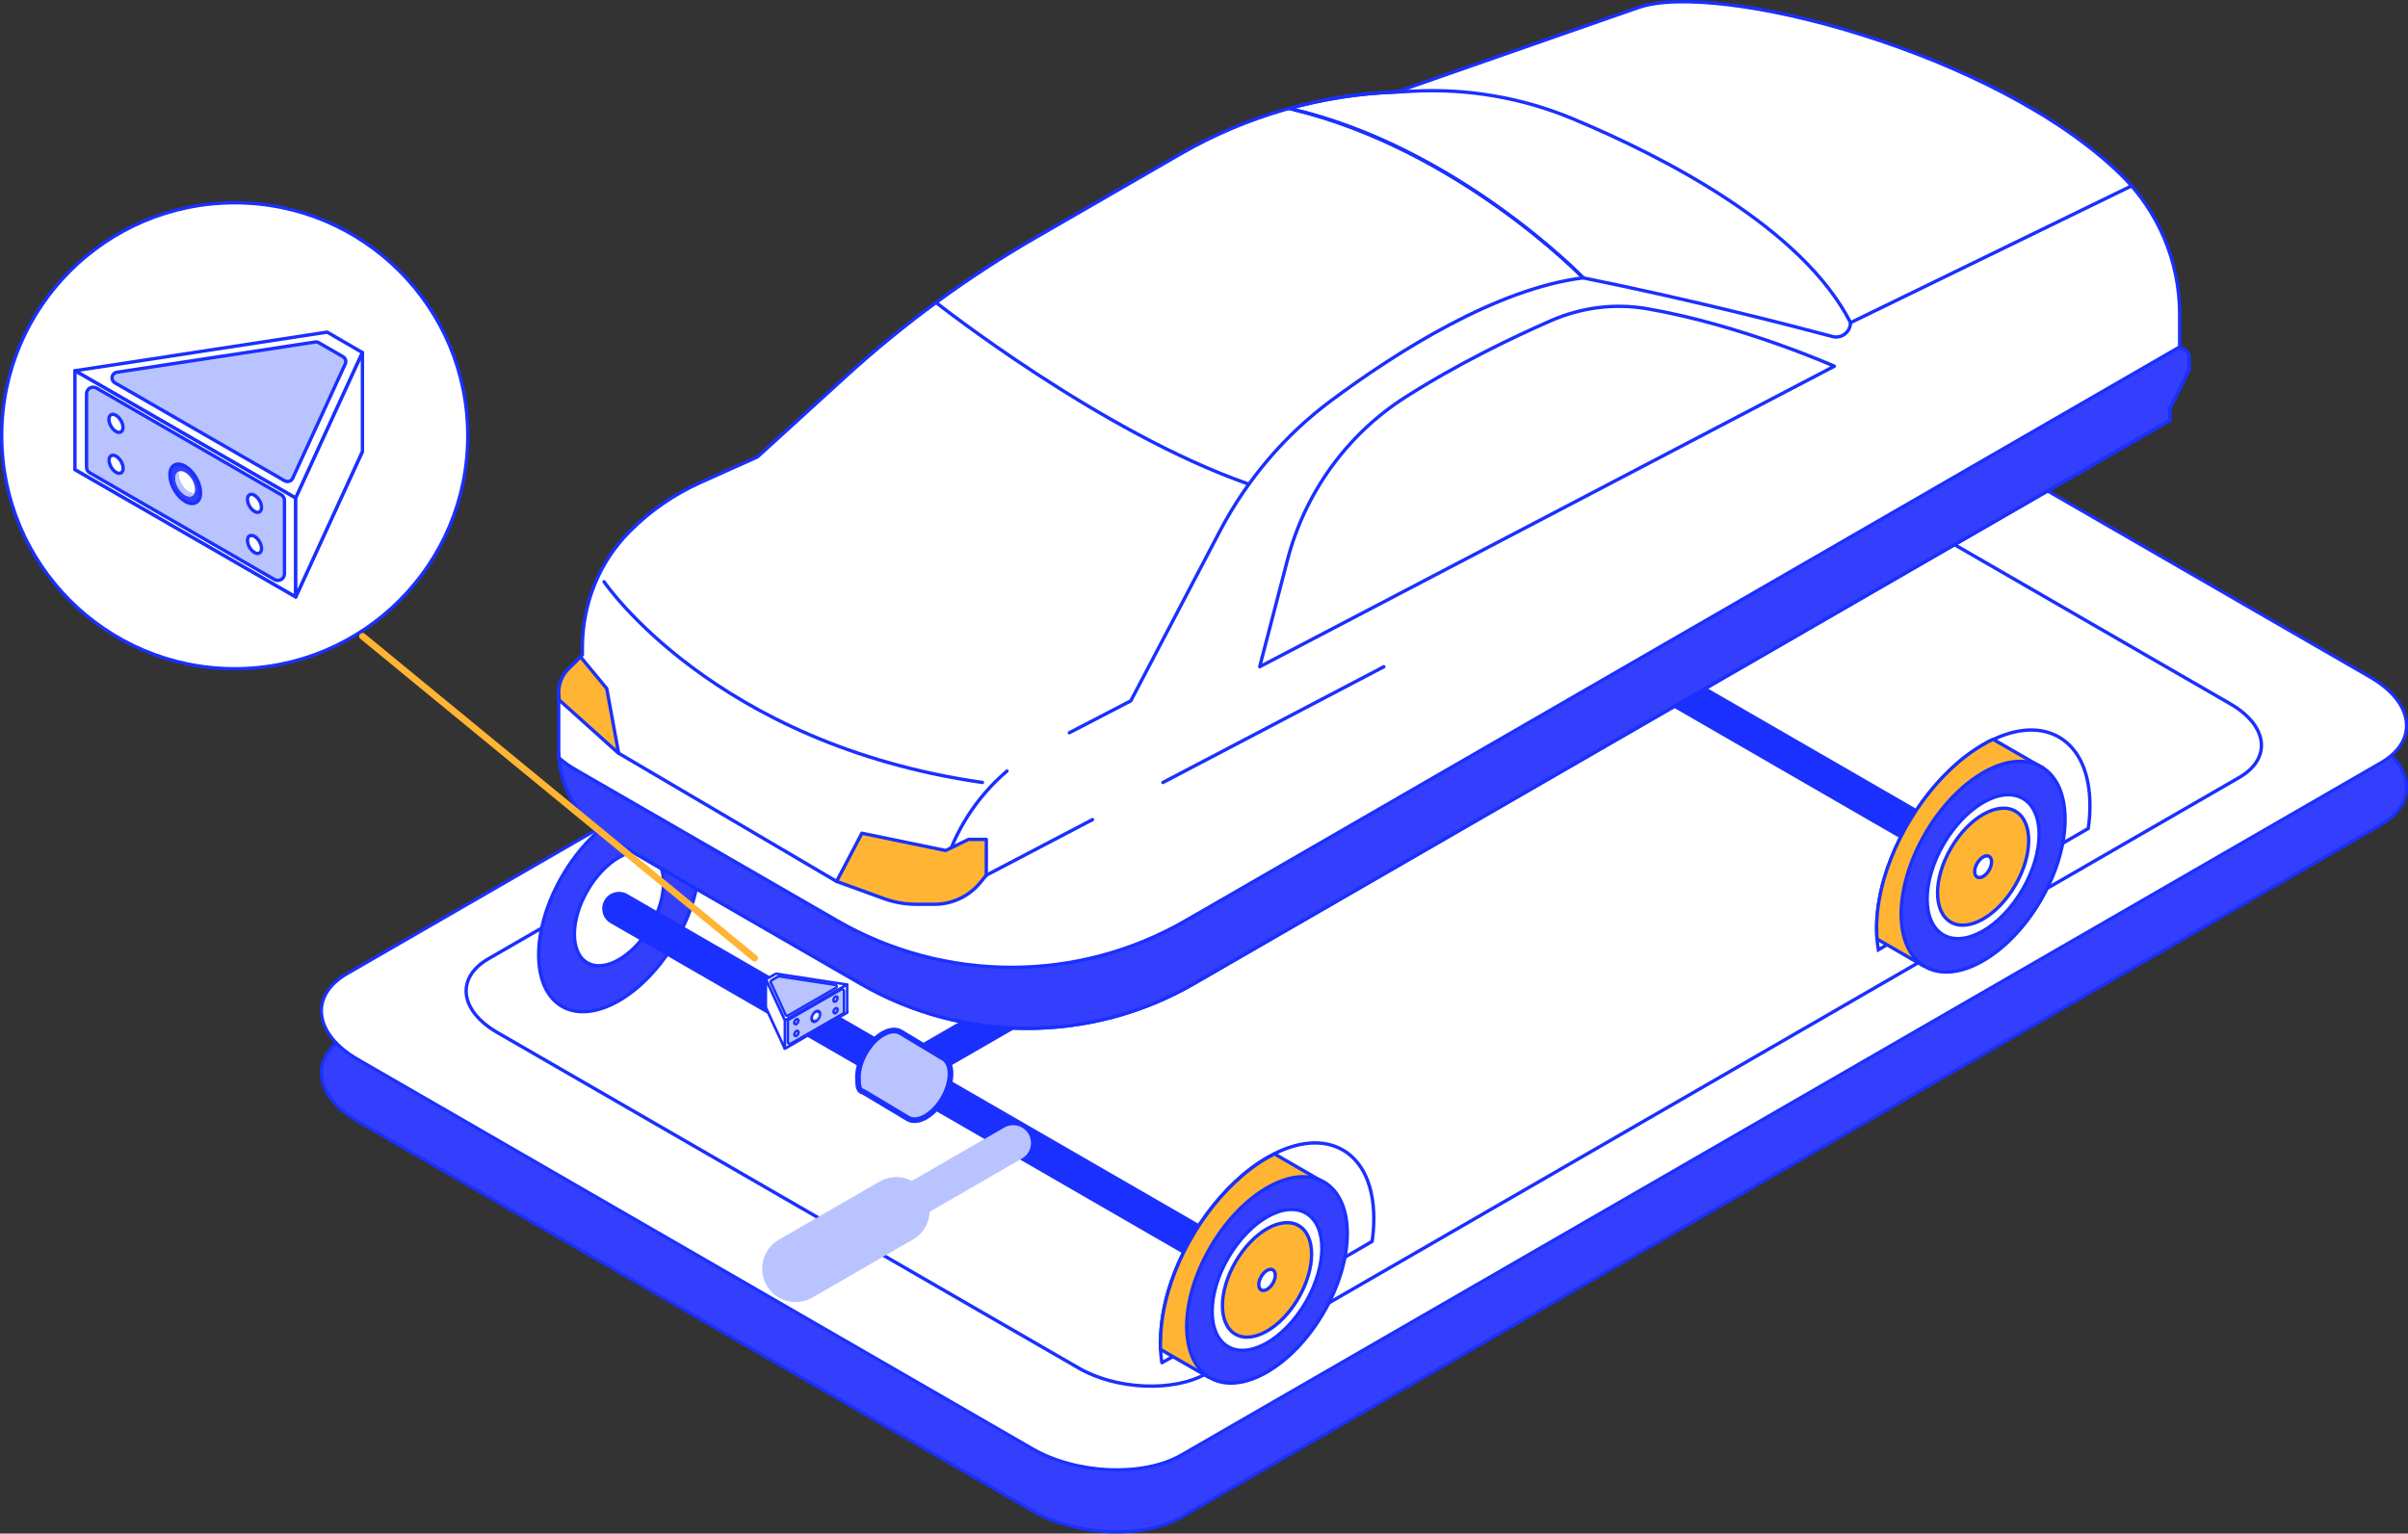 <?xml version="1.0" encoding="UTF-8"?>
<svg id="Layer_2" data-name="Layer 2" xmlns="http://www.w3.org/2000/svg" width="1433.1" height="912.9" viewBox="0 0 1433.1 912.9">
  <rect x="0" y="0" width="1433.1" height="912.9" fill="#333333" stroke="none"/>
  <defs>
    <style>
      .cls-1 {
        stroke-width: 39.8px;
      }

      .cls-1, .cls-2, .cls-3, .cls-4, .cls-5, .cls-6, .cls-7, .cls-8, .cls-9, .cls-10, .cls-11, .cls-12, .cls-13 {
        stroke-linecap: round;
        stroke-linejoin: round;
      }

      .cls-1, .cls-6, .cls-7, .cls-8, .cls-10 {
        fill: none;
      }

      .cls-1, .cls-10 {
        stroke: #b9c3ff;
      }

      .cls-14, .cls-15, .cls-2, .cls-3, .cls-4, .cls-5, .cls-16, .cls-17, .cls-6, .cls-7, .cls-9, .cls-11, .cls-12, .cls-13 {
        stroke: #1a30ff;
      }

      .cls-14, .cls-15, .cls-2, .cls-3, .cls-4, .cls-5, .cls-7 {
        stroke-width: 2px;
      }

      .cls-14, .cls-15, .cls-16, .cls-17 {
        stroke-miterlimit: 10;
      }

      .cls-14, .cls-4, .cls-16, .cls-13, .cls-18 {
        fill: #fff;
      }

      .cls-15, .cls-3, .cls-17, .cls-11 {
        fill: #343ffd;
      }

      .cls-2, .cls-9, .cls-12, .cls-19 {
        fill: #b9c3ff;
      }

      .cls-5 {
        fill: #ffb533;
      }

      .cls-16, .cls-17 {
        stroke-width: 1.9px;
      }

      .cls-6 {
        stroke-width: 20px;
      }

      .cls-8 {
        stroke: #ffb533;
        stroke-width: 4px;
      }

      .cls-9 {
        stroke-width: 3.4px;
      }

      .cls-10 {
        stroke-width: 21.2px;
      }

      .cls-11, .cls-12, .cls-13 {
        stroke-width: 1.5px;
      }

      .cls-19, .cls-18 {
        stroke-width: 0px;
      }
    </style>
  </defs>
  <g id="object">
    <g>
      <g>
        <path class="cls-17" d="M703,903.1l713.9-412.1c22.7-13.1,19.8-35.9-6.3-51l-401.7-231.9c-26.2-15.1-65.7-16.7-88.4-3.7L206.6,616.5c-22.7,13.1-19.8,35.9,6.3,51l401.7,231.9c26.2,15.1,65.7,16.7,88.4,3.7Z"/>
        <path class="cls-16" d="M703,866.2l713.9-412.1c22.7-13.1,19.8-35.9-6.3-51l-401.7-231.9c-26.2-15.1-65.7-16.7-88.4-3.7L206.6,579.6c-22.7,13.1-19.8,35.9,6.3,51l401.7,231.9c26.2,15.1,65.7,16.7,88.4,3.7Z"/>
        <path class="cls-14" d="M718.1,817.6l614.6-354.8c19.5-11.3,17.1-30.9-5.5-43.9l-345.9-199.7c-22.5-13-56.6-14.4-76.1-3.2l-614.6,354.8c-19.5,11.3-17.1,30.9,5.5,43.9l345.9,199.7c22.5,13,56.6,14.4,76.1,3.2Z"/>
        <g>
          <line class="cls-6" x1="538.1" y1="638.9" x2="1008.4" y2="367.3"/>
          <line class="cls-6" x1="1180.4" y1="516.1" x2="791.1" y2="291.3"/>
          <ellipse class="cls-15" cx="368.4" cy="540.9" rx="67.4" ry="38.9" transform="translate(-284.5 586) rotate(-59.7)"/>
          <ellipse class="cls-4" cx="368.4" cy="540.9" rx="37.4" ry="21.6" transform="translate(-284.5 586) rotate(-59.7)"/>
          <ellipse class="cls-14" cx="368.4" cy="540.9" rx="6.9" ry="4" transform="translate(-284.5 586) rotate(-59.7)"/>
          <line class="cls-6" x1="757.7" y1="765.7" x2="368.4" y2="540.9"/>
          <g>
            <polygon class="cls-11" points="467.1 624.2 504.2 602.7 461.8 596.2 455.8 599.7 467.1 624.2"/>
            <polygon class="cls-13" points="467.1 607.5 504.2 586.1 461.8 579.6 455.8 583 467.1 607.5"/>
            <path class="cls-12" d="M468.9,604.6l28.6-16.5c.8-.5.6-1.6-.3-1.8l-33.4-5.1c-.2,0-.4,0-.6.1l-4.1,2.3c-.4.2-.6.8-.4,1.2l8.8,19.3c.2.5.9.7,1.3.4Z"/>
            <polygon class="cls-13" points="504.2 586.1 504.2 602.7 467.1 624.2 467.1 607.5 504.2 586.1"/>
            <path class="cls-12" d="M502.3,590v12.4c0,.4-.2.8-.6,1l-31.1,17.9c-.7.4-1.7-.1-1.7-1v-12.4c0-.4.2-.8.6-1l31.1-17.9c.7-.4,1.7.1,1.7,1Z"/>
            <polygon class="cls-13" points="455.8 583 455.8 599.7 467.1 624.2 467.1 607.5 455.8 583"/>
            <ellipse class="cls-11" cx="485.6" cy="605.1" rx="3.6" ry="2.1" transform="translate(-281.9 719) rotate(-59.7)"/>
            <ellipse class="cls-18" cx="485.6" cy="605.1" rx="2.3" ry="1.3" transform="translate(-281.9 719) rotate(-59.7)"/>
            <path class="cls-19" d="M485.1,606.4c.9-.5,1.7-1.8,1.7-2.9s0-.4,0-.5c.4.1.7.5.7,1.1,0,1.1-.7,2.3-1.7,2.9-.7.4-1.4.2-1.6-.4.3,0,.6,0,1-.2Z"/>
            <g>
              <ellipse class="cls-13" cx="497.3" cy="594.9" rx="1.7" ry="1" transform="translate(-267.3 724) rotate(-59.7)"/>
              <ellipse class="cls-13" cx="497.3" cy="601.8" rx="1.7" ry="1" transform="translate(-273.2 727.4) rotate(-59.7)"/>
            </g>
            <g>
              <ellipse class="cls-13" cx="474" cy="608.4" rx="1.7" ry="1" transform="translate(-290.5 710.5) rotate(-59.7)"/>
              <ellipse class="cls-13" cx="474" cy="615.3" rx="1.7" ry="1" transform="translate(-296.4 714) rotate(-59.7)"/>
            </g>
          </g>
          <path class="cls-14" d="M1116.9,552.8c0,2.1,0,4.2.2,6.2.2,2.2.4,4.3.8,6.4l5.1-3,44.8-25.9,75-43.3c.7-4.7,1-9.2,1-13.7,0-9.6-1.6-17.8-4.5-24.5-8.7-19.8-28.9-26.2-53-14.8-2,.9-3.9,1.9-5.9,3.1-26.7,15.4-49.6,47.6-59,79.8-2.9,10.1-4.5,20.2-4.5,29.8Z"/>
          <path class="cls-4" d="M690.6,798.7c0,1.6,0,3.1.1,4.6,0,.5,0,1.1.1,1.6.1,2,.4,4.5.7,6.3,4.1-1.8,125.1-72.2,125.1-72.2.7-4.6,1-9.2,1-13.7,0-9.6-1.6-17.8-4.5-24.5,0,0,0,0,0,0-8.7-19.8-28.9-26.2-53-14.8-.5.2-1.1.5-1.6.8-1.4.7-2.9,1.5-4.3,2.3-26.6,15.4-49.4,47.3-58.9,79.4,0,.1,0,.3-.1.4-2.9,10.1-4.5,20.2-4.5,29.8Z"/>
          <g>
            <path class="cls-5" d="M1116.9,552.8c0,2.1,0,4.2.2,6.2l5.9,3.4,21.6,12.5,23.2-38.4,4.3-7.2c5.5-7.1,10.3-15,14.1-23.3l29.5-48.9-29.5-17c-2,.9-3.9,1.9-5.9,3.1-26.7,15.4-49.6,47.6-59,79.8-2.9,10.1-4.5,20.2-4.5,29.8Z"/>
            <ellipse class="cls-15" cx="1180.4" cy="516.1" rx="68.8" ry="39.7" transform="translate(139.1 1274.7) rotate(-59.7)"/>
            <ellipse class="cls-14" cx="1180.4" cy="516.1" rx="47" ry="27.1" transform="translate(139.1 1274.7) rotate(-59.7)"/>
            <ellipse class="cls-5" cx="1180.4" cy="516.1" rx="38.2" ry="22.1" transform="translate(139.1 1274.7) rotate(-59.7)"/>
            <ellipse class="cls-14" cx="1180.4" cy="516.1" rx="7.1" ry="4.1" transform="translate(139.1 1274.7) rotate(-59.7)"/>
          </g>
          <g>
            <path class="cls-5" d="M690.6,798.7c0,1.6,0,3.1.1,4.6l7.4,4.3,21,12.1,11.1-18.3,4.4-7.3,7.1-11.7,4.4-7.3c1.7-2.2,3.3-4.5,4.9-6.8,2.5-3.8,4.9-7.8,6.9-11.9.7-1.3,1.3-2.7,2-4.1l13.5-22.3,4.4-7.3,11.1-18.3h0s-.1,0-.1,0l-1.4-.8-28.9-16.7c-1.4.7-2.9,1.5-4.3,2.3-26.7,15.4-49.6,47.6-59,79.8-2.9,10.1-4.5,20.2-4.5,29.8Z"/>
            <ellipse class="cls-15" cx="754.1" cy="762.1" rx="67.4" ry="38.9" transform="translate(-284.4 1028.5) rotate(-59.7)"/>
            <ellipse class="cls-14" cx="754.1" cy="762.1" rx="46" ry="26.6" transform="translate(-284.4 1028.5) rotate(-59.7)"/>
            <ellipse class="cls-5" cx="754.1" cy="762.1" rx="37.4" ry="21.6" transform="translate(-284.4 1028.5) rotate(-59.7)"/>
            <ellipse class="cls-14" cx="754.1" cy="762.1" rx="6.9" ry="4" transform="translate(-284.4 1028.5) rotate(-59.7)"/>
          </g>
          <path class="cls-9" d="M561.3,629.7h0s-25.1-15.1-25.1-15.1h0c-2.7-1.7-6.5-1.6-10.8.9-8.2,4.7-14.8,16.2-14.8,25.6s1.6,7.8,4.2,9.4h0s25.2,15.1,25.2,15.1h0c2.7,1.8,6.6,1.7,10.9-.8,8.2-4.7,14.8-16.2,14.8-25.6,0-4.7-1.7-8.1-4.4-9.6Z"/>
          <line class="cls-10" x1="603" y1="680.4" x2="478.1" y2="752.5"/>
          <line class="cls-1" x1="533.4" y1="720.6" x2="473.5" y2="755.2"/>
          <g>
            <path class="cls-4" d="M1302.8,213v7.2l-11.4,22.9v7.1l-581,335.4c-61.3,35.4-136.8,35.4-198.1,0l-149.1-86.1c-19-11-30.7-31.3-30.7-53.2v-34.2c0-5.3,2.1-10.3,5.8-14l8.3-8.3v-4.5c0-25.7,9.9-50.5,28-68.8,6.2-6.2,12.9-11.9,20.1-16.8,6.9-4.8,14.3-8.9,22-12.4l34.1-15.3,53-48.3c34.5-31.4,72.2-59,112.6-82.3l86.6-50c39.1-22.5,83.1-35.1,128.2-36.7L975,4.5c46.9-16.4,213,26.6,287.4,99.6h0c22.2,21.8,34.8,51.7,34.8,82.9v20.4s0,0,0,0c3.2,0,5.7,2.6,5.7,5.7Z"/>
            <path class="cls-15" d="M1297.1,207.3v-.7l-569.2,328.6-22.4,12.9c-64.1,37-143.1,37-207.2,0l-155.9-90c-3.5-2-6.7-4.3-9.7-6.9,1.6,20,12.9,38.2,30.5,48.3l149.1,86.1c61.3,35.4,136.8,35.4,198.1,0l13.3-7.7,567.7-327.7v-7.1l11.4-22.9v-7.3c0-3.2-2.6-5.7-5.7-5.7h0Z"/>
            <path class="cls-7" d="M636.4,436.2l36.6-19,53.2-101.4c16-30.4,38.5-56.9,66.1-77.4,39.3-29.2,98.3-66.6,150-73,0,0-76.4-78.8-175-100.8"/>
            <path class="cls-7" d="M557.1,534.1l4.3-15.6c6.5-23.4,19.7-44,37.9-59.5"/>
            <path class="cls-7" d="M557.1,180.1s97.8,77.3,186.1,108.1"/>
            <path class="cls-7" d="M749.7,396.9l342-178.9s-55.2-24.5-111.3-34.2c-19.4-3.4-39.3-.8-57.4,7.1-22,9.6-54.9,25.3-86.7,45.6-34.8,22.2-59.7,57-70.1,96.9l-16.5,63.5Z"/>
            <path class="cls-7" d="M770.1,65.3c99,24.4,172.1,100.1,172.1,100.1,66.6,13.5,125,28.7,148.3,34.9,5.4,1.5,10.8-2.6,10.8-8.3h0c-28.7-56.3-110.9-98.6-165.3-121.3-30.2-12.6-62.9-18.2-95.5-16.4l-9.5.5c-21.5.7-42.8,4-63.5,9.7l2.6.7Z"/>
            <path class="cls-5" d="M512.9,496.1l-15,28.6,28.4,10.3c6.1,2.2,12.5,3.3,19,3.3h10.8c10.6,0,20.6-4.7,27.3-12.9l3.6-4.4v-21.3h-10.6l-13.6,6.6-49.9-10.3Z"/>
            <path class="cls-5" d="M361.1,409.9l-15.6-18.9-7.2,7.2c-3.5,3.5-5.6,8.3-5.8,13.3l.2,5.1,35.5,31.9-7.1-38.6Z"/>
            <line class="cls-7" x1="368.2" y1="448.4" x2="497.9" y2="524.7"/>
            <line class="cls-7" x1="692.1" y1="465.8" x2="823.6" y2="396.9"/>
            <line class="cls-7" x1="587" y1="521" x2="650.2" y2="487.9"/>
            <path class="cls-7" d="M359.5,346.3s65.2,96.5,225.2,119.5"/>
            <line class="cls-7" x1="1101.3" y1="192.1" x2="1268.5" y2="110.7"/>
          </g>
        </g>
      </g>
      <line class="cls-8" x1="449.1" y1="570.4" x2="215.7" y2="378.7"/>
      <circle class="cls-14" cx="139.7" cy="259.4" r="138.7"/>
      <g>
        <polygon class="cls-3" points="176 355.3 44.6 279.5 194.7 256.5 215.7 268.7 176 355.3"/>
        <polygon class="cls-4" points="176 296.5 44.6 220.7 194.7 197.7 215.7 209.9 176 296.5"/>
        <path class="cls-2" d="M169.4,286.2l-101-58.3c-2.8-1.6-2-5.8,1.2-6.3l117.9-18c.8-.1,1.5,0,2.2.4l14.4,8.3c1.5.9,2.1,2.7,1.4,4.3l-31.3,68.1c-.8,1.8-3,2.5-4.7,1.5Z"/>
        <polygon class="cls-4" points="44.6 220.7 44.6 279.5 176 355.3 176 296.5 44.6 220.7"/>
        <path class="cls-2" d="M51.5,234.4v43.7c0,1.4.7,2.7,2,3.4l109.9,63.5c2.6,1.5,5.9-.4,5.9-3.4v-43.7c0-1.4-.7-2.7-2-3.4l-109.9-63.5c-2.6-1.5-5.9.4-5.9,3.4Z"/>
        <polygon class="cls-4" points="215.7 209.9 215.7 268.7 176 355.3 176 296.5 215.7 209.9"/>
        <ellipse class="cls-3" cx="110.3" cy="288" rx="7.4" ry="12.9" transform="translate(-130.3 95) rotate(-30.3)"/>
        <ellipse class="cls-18" cx="110.3" cy="288" rx="4.8" ry="8.3" transform="translate(-130.3 95) rotate(-30.3)"/>
        <path class="cls-19" d="M112.4,292.6c-3.2-1.9-5.9-6.4-5.9-10.1s.1-1.4.3-1.9c-1.5.4-2.4,1.8-2.4,4,0,3.7,2.6,8.2,5.9,10.1,2.6,1.5,4.8.8,5.6-1.4-1,.3-2.2,0-3.5-.7Z"/>
        <g>
          <ellipse class="cls-4" cx="69.1" cy="252" rx="3.4" ry="5.9" transform="translate(-117.8 69.3) rotate(-30.3)"/>
          <ellipse class="cls-4" cx="69.1" cy="276.4" rx="3.4" ry="5.9" transform="translate(-130 72.6) rotate(-30.3)"/>
        </g>
        <g>
          <ellipse class="cls-4" cx="151.5" cy="299.6" rx="3.4" ry="5.9" transform="translate(-130.5 117.4) rotate(-30.3)"/>
          <ellipse class="cls-4" cx="151.5" cy="324" rx="3.4" ry="5.9" transform="translate(-142.8 120.8) rotate(-30.3)"/>
        </g>
      </g>
    </g>
  </g>
</svg>